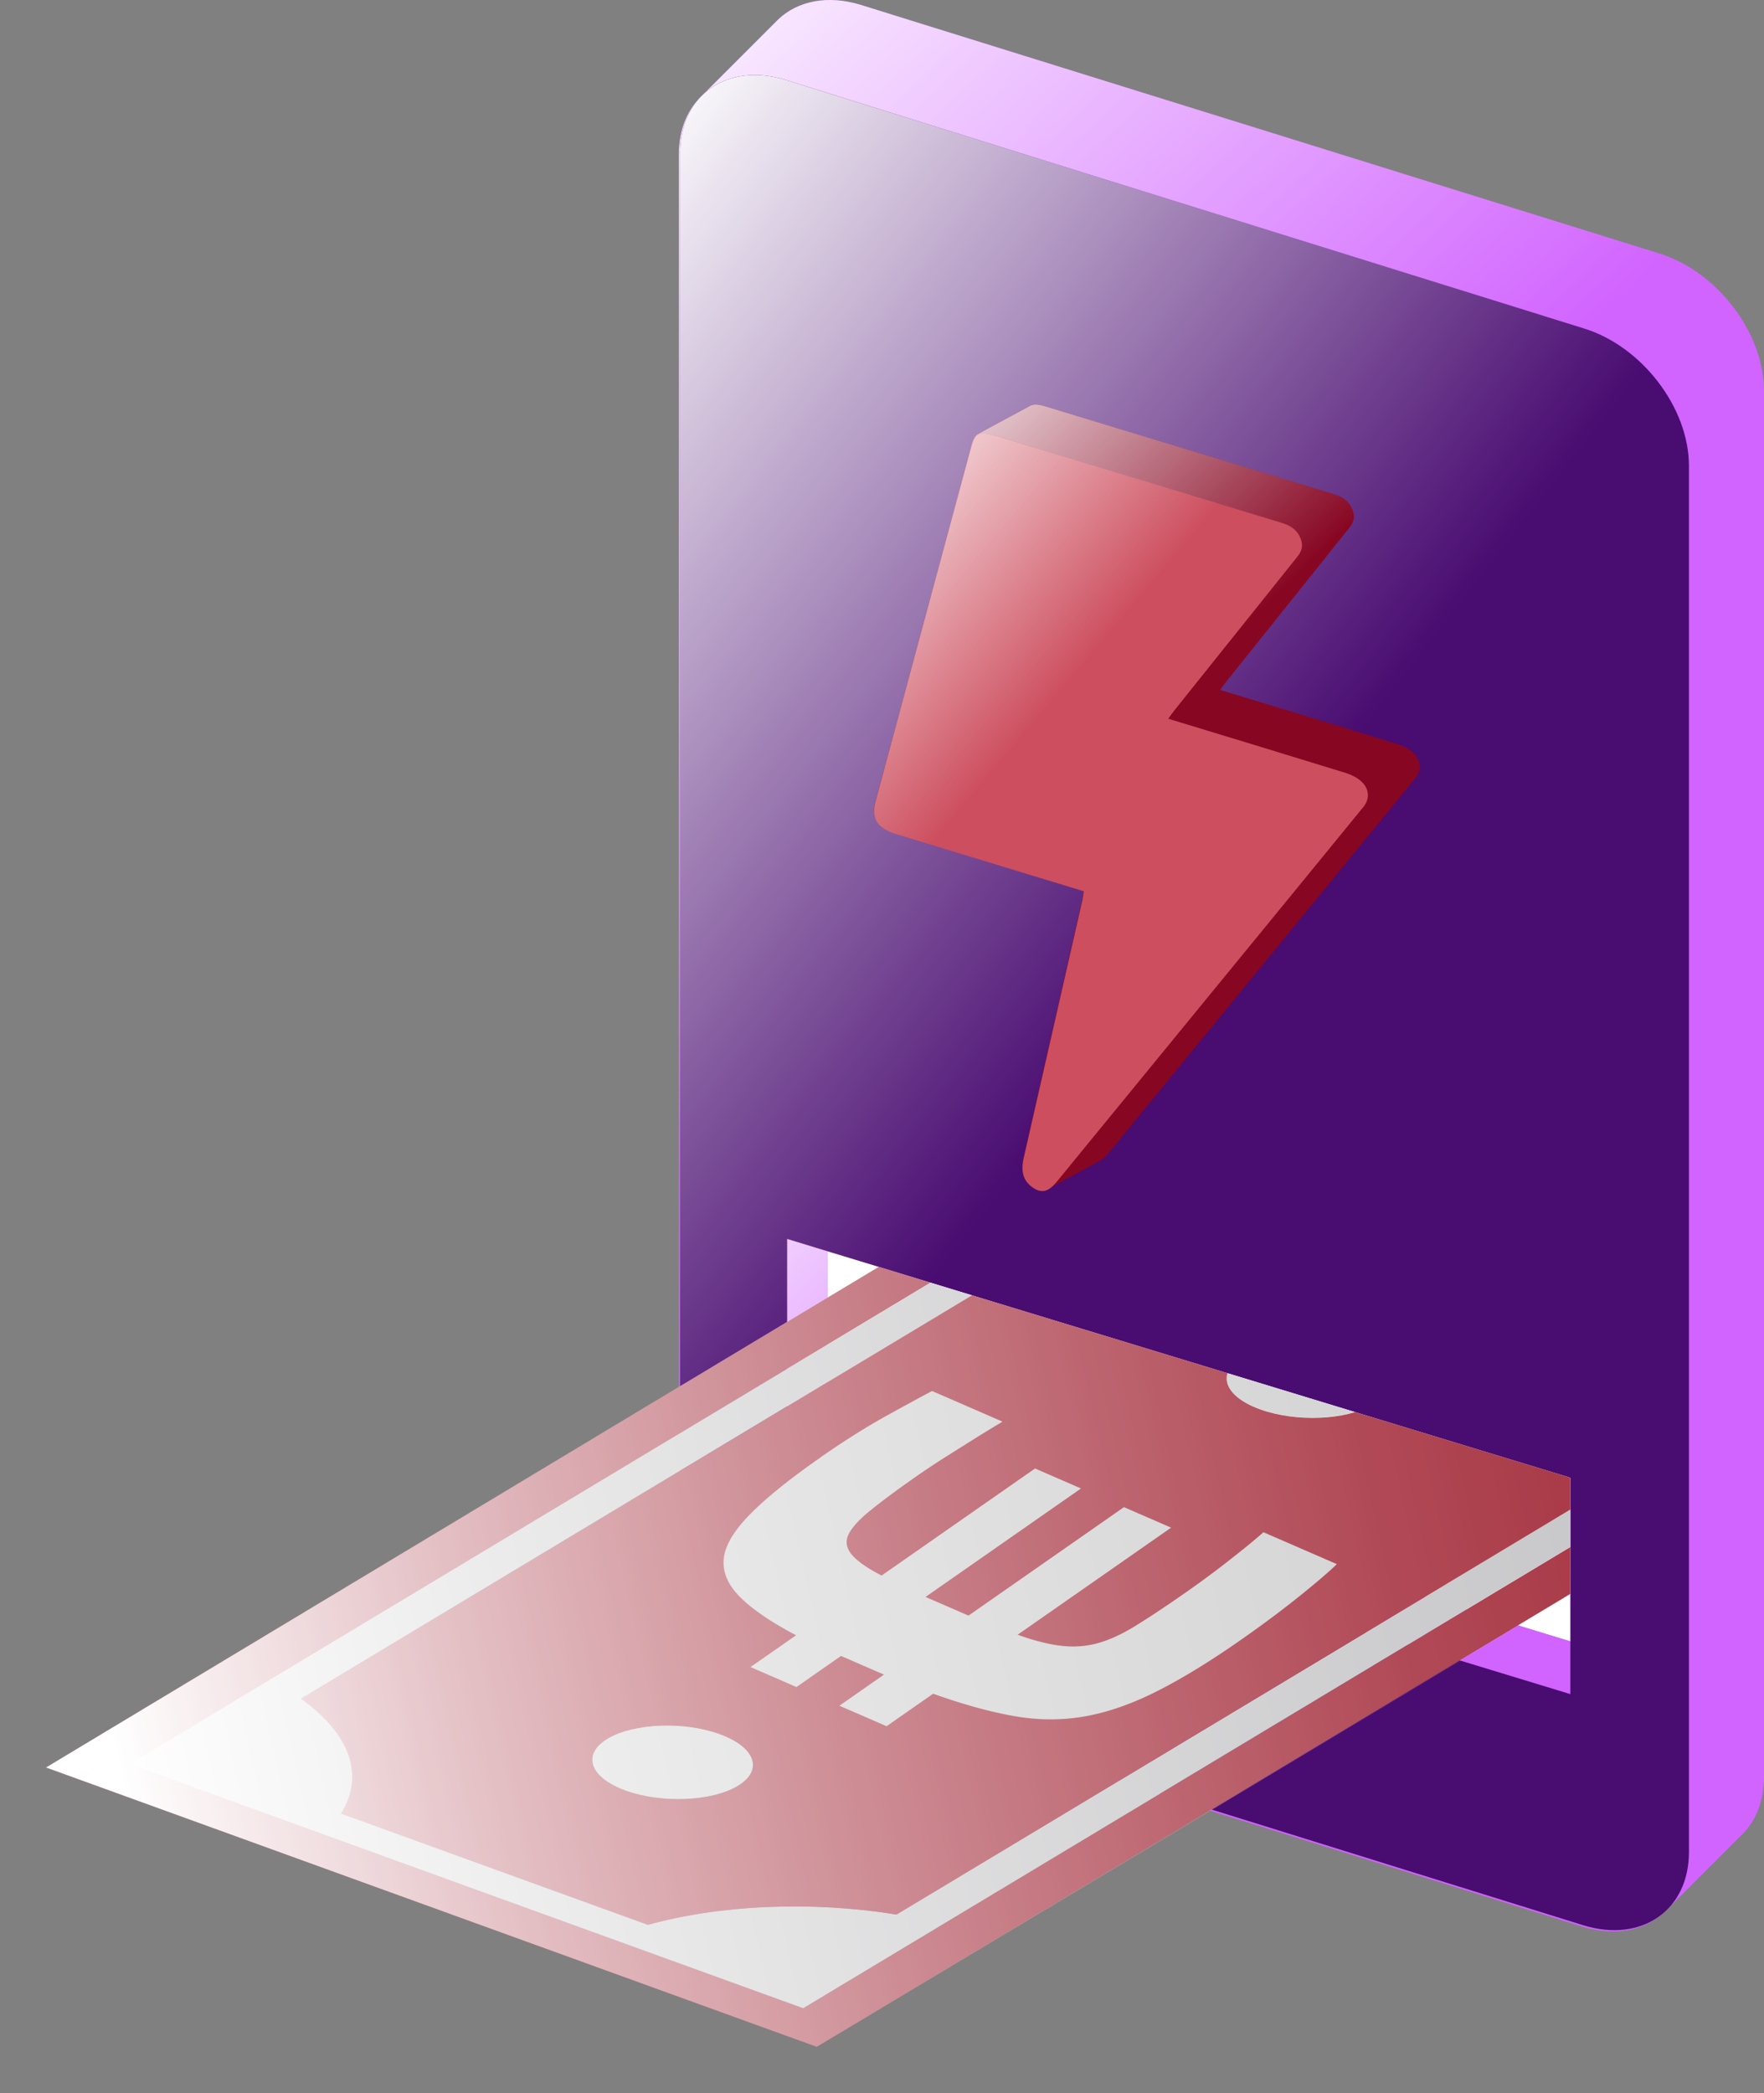 <svg xmlns="http://www.w3.org/2000/svg" id="Layer_1" data-name="Layer 1" viewBox="0 0 444.18 526.84"><rect x="0" y="0" width="444.18" height="526.84" fill="#808080" stroke="none"/><defs><linearGradient id="linear-gradient" x1="109.9" x2="320.11" y1="495.06" y2="271.5" gradientTransform="translate(0 527.89) scale(1 -1)" gradientUnits="userSpaceOnUse"><stop offset="0" stop-color="#fff"/><stop offset=".77" stop-color="#fff" stop-opacity="0"/></linearGradient><linearGradient id="linear-gradient-2" x1="103.93" x2="349.15" y1="427.39" y2="235.78" gradientTransform="translate(0 527.89) scale(1 -1)" gradientUnits="userSpaceOnUse"><stop offset="0" stop-color="#fff"/><stop offset=".77" stop-color="#fff" stop-opacity="0"/></linearGradient><linearGradient id="linear-gradient-3" x1="203.34" x2="301.83" y1="414.22" y2="313.03" gradientTransform="translate(0 527.89) scale(1 -1)" gradientUnits="userSpaceOnUse"><stop offset="0" stop-color="#fff"/><stop offset=".77" stop-color="#fff" stop-opacity="0"/></linearGradient><linearGradient id="linear-gradient-4" x1="192.24" x2="277.11" y1="397.22" y2="325.26" gradientTransform="translate(0 527.89) scale(1 -1)" gradientUnits="userSpaceOnUse"><stop offset="0" stop-color="#fff"/><stop offset=".77" stop-color="#fff" stop-opacity="0"/></linearGradient><linearGradient id="linear-gradient-5" x1="175.78" x2="309.96" y1="259.95" y2="124.95" gradientTransform="translate(0 527.89) scale(1 -1)" gradientUnits="userSpaceOnUse"><stop offset="0" stop-color="#fff"/><stop offset=".77" stop-color="#fff" stop-opacity="0"/></linearGradient><linearGradient id="linear-gradient-6" x1="30.03" x2="551.56" y1="82.83" y2="200.85" gradientTransform="translate(0 527.89) scale(1 -1)" gradientUnits="userSpaceOnUse"><stop offset="0" stop-color="#fff"/><stop offset=".02" stop-color="#fff" stop-opacity=".96"/><stop offset=".18" stop-color="#fff" stop-opacity=".67"/><stop offset=".34" stop-color="#fff" stop-opacity=".43"/><stop offset=".48" stop-color="#fff" stop-opacity=".25"/><stop offset=".6" stop-color="#fff" stop-opacity=".11"/><stop offset=".7" stop-color="#fff" stop-opacity=".03"/><stop offset=".77" stop-color="#fff" stop-opacity="0"/></linearGradient><clipPath id="clippath"><path d="M395.41 426.4v-54.48l-197.2-60.07v20.28L0 448.96l221.08 77.88z" style="stroke-width:0;fill:none"/></clipPath><style>.cls-1{fill:#a73442}.cls-1,.cls-14,.cls-2{stroke-width:0}.cls-2{fill:#d163ff}.cls-16{isolation:isolate}.cls-14{fill:#d0d0d0}</style></defs><g class="cls-16"><g id="Layer_2" data-name="Layer 2"><g id="Layer_1-2" data-name="Layer 1-2"><path d="M417.64 63.74 216.69 1.21c-8.34-2.54-15.77-.95-20.64 3.59-.07.06-.12.13-.19.19s-.12.13-.19.19-.12.13-.19.19-.12.13-.19.19-.12.13-.19.19-.12.13-.19.19-.12.13-.19.19-.12.13-.19.19-.12.13-.19.19-.12.13-.19.19-.12.13-.19.19-.12.13-.19.19-.12.13-.19.19-.12.13-.19.19-.12.13-.19.19-.12.13-.19.19-.12.13-.19.19-.12.13-.19.19-.12.13-.19.19-.12.13-.19.19-.12.13-.19.19-.12.13-.19.19-.12.13-.19.19-.12.13-.19.19-.12.13-.19.19-.12.13-.19.19-.12.13-.19.19-.12.13-.19.19-.12.13-.19.19-.12.13-.19.19-.12.13-.19.19-.12.13-.19.19-.12.13-.19.19-.12.13-.19.19-.12.13-.19.19-.12.13-.19.19-.12.13-.19.19-.12.13-.19.19-.12.13-.19.19-.12.13-.19.19-.12.13-.19.19-.12.13-.19.19-.12.13-.19.19-.12.13-.19.19-.12.13-.19.19-.12.13-.19.19-.12.13-.19.19-.12.13-.19.19-.12.13-.19.19-.12.13-.19.19-.12.13-.19.19-.12.13-.19.19-.12.13-.19.19-.12.13-.19.19-.12.13-.19.19-.12.13-.19.19-.12.13-.19.19-.12.13-.19.19-.12.13-.19.19-.12.13-.19.19-.12.13-.19.19-.12.13-.19.19-.12.13-.19.19-.12.13-.19.19-.12.13-.19.19-.12.13-.19.19-.12.13-.19.19-.12.13-.19.19-.12.13-.19.19-.12.13-.19.19-.12.13-.19.19-.12.13-.19.19-.12.13-.19.19-.12.13-.19.19-.12.13-.19.19-.12.13-.19.19-.12.13-.19.19-.12.13-.19.19-.12.13-.19.19-.12.13-.19.19-.12.13-.19.19-.12.13-.19.19-.12.13-.19.19-.12.13-.19.19-.12.13-.19.19-.12.13-.19.19-.12.13-.19.19-.12.13-.19.19-.12.13-.19.19-.12.13-.19.19-.12.13-.19.19-.12.13-.19.19-.12.13-.19.19-.12.13-.19.19-.12.13-.19.19-.12.13-.19.19-.12.13-.19.19-.12.13-.19.19-.12.13-.19.19-.12.13-.19.19c-3.8 3.43-6.09 8.63-6.09 15.05v348.89c0 14.66 11.88 30.16 26.54 34.62l200.95 62.53c8.34 2.54 15.77.95 20.64-3.59.07-.06.12-.13.19-.19s.12-.13.19-.19.12-.13.19-.19.12-.13.19-.19.12-.13.19-.19.12-.13.19-.19.12-.13.19-.19.12-.13.19-.19.12-.13.19-.19.12-.13.19-.19.12-.13.19-.19.12-.13.19-.19.12-.13.19-.19.12-.13.19-.19.12-.13.19-.19.12-.13.19-.19.12-.13.19-.19.12-.13.19-.19.12-.13.19-.19.12-.13.19-.19.12-.13.19-.19.12-.13.19-.19.12-.13.19-.19.12-.13.19-.19.12-.13.19-.19.12-.13.19-.19.12-.13.19-.19.12-.13.19-.19.12-.13.19-.19.12-.13.19-.19.12-.13.19-.19.12-.13.19-.19.12-.13.19-.19.12-.13.19-.19.12-.13.19-.19.12-.13.19-.19.12-.13.19-.19.12-.13.19-.19.12-.13.19-.19.12-.13.19-.19.12-.13.19-.19.12-.13.19-.19.12-.13.19-.19.12-.13.19-.19.12-.13.19-.19.12-.13.19-.19.12-.13.19-.19.12-.13.19-.19.12-.13.19-.19.12-.13.19-.19.12-.13.19-.19.12-.13.19-.19.12-.13.19-.19.12-.13.19-.19.12-.13.19-.19.12-.13.19-.19.12-.13.19-.19.12-.13.19-.19.12-.13.19-.19.12-.13.19-.19.12-.13.19-.19.12-.13.19-.19.12-.13.19-.19.12-.13.19-.19.12-.13.19-.19.12-.13.19-.19.12-.13.19-.19.12-.13.19-.19.12-.13.19-.19.12-.13.19-.19.12-.13.19-.19.12-.13.19-.19.12-.13.19-.19.12-.13.19-.19.12-.13.19-.19.12-.13.19-.19.12-.13.19-.19.12-.13.19-.19.12-.13.19-.19.12-.13.19-.19.12-.13.19-.19.12-.13.19-.19.12-.13.19-.19.12-.13.19-.19.12-.13.19-.19.12-.13.19-.19.12-.13.19-.19.12-.13.19-.19.12-.13.19-.19.12-.13.19-.19.12-.13.19-.19.12-.13.19-.19.12-.13.19-.19.12-.13.19-.19.12-.13.19-.19.12-.13.19-.19.12-.13.19-.19.12-.13.19-.19.12-.13.19-.19.12-.13.19-.19c3.8-3.43 6.09-8.63 6.09-15.05V98.36c0-14.66-11.88-30.16-26.54-34.62" class="cls-2"/><path d="M417.64 63.74 216.69 1.21c-8.34-2.54-15.77-.95-20.64 3.59-.07.06-.12.13-.19.19s-.12.13-.19.19-.12.13-.19.19-.12.13-.19.19-.12.13-.19.19-.12.13-.19.19-.12.13-.19.19-.12.13-.19.19-.12.13-.19.19-.12.13-.19.19-.12.13-.19.19-.12.13-.19.19-.12.13-.19.19-.12.13-.19.19-.12.13-.19.19-.12.13-.19.19-.12.13-.19.19-.12.13-.19.19-.12.13-.19.19-.12.13-.19.19-.12.13-.19.19-.12.13-.19.19-.12.13-.19.19-.12.13-.19.19-.12.13-.19.19-.12.13-.19.19-.12.13-.19.19-.12.13-.19.19-.12.13-.19.19-.12.13-.19.19-.12.13-.19.19-.12.13-.19.19-.12.13-.19.19-.12.13-.19.19-.12.13-.19.19-.12.13-.19.19-.12.13-.19.19-.12.13-.19.19-.12.13-.19.19-.12.13-.19.19-.12.13-.19.19-.12.13-.19.19-.12.13-.19.19-.12.13-.19.19-.12.13-.19.19-.12.13-.19.19-.12.13-.19.19-.12.13-.19.19-.12.13-.19.19-.12.13-.19.19-.12.13-.19.19-.12.13-.19.19-.12.13-.19.19-.12.13-.19.19-.12.13-.19.19-.12.13-.19.19-.12.13-.19.19-.12.13-.19.19-.12.13-.19.19-.12.13-.19.19-.12.13-.19.19-.12.13-.19.19-.12.13-.19.19-.12.13-.19.19-.12.13-.19.19-.12.13-.19.19-.12.13-.19.19-.12.13-.19.19-.12.13-.19.19-.12.13-.19.19-.12.13-.19.19-.12.13-.19.19-.12.13-.19.19-.12.13-.19.19-.12.13-.19.19-.12.13-.19.19-.12.13-.19.19-.12.13-.19.19-.12.13-.19.19-.12.13-.19.19-.12.13-.19.19-.12.13-.19.19-.12.13-.19.19-.12.13-.19.19-.12.13-.19.19-.12.13-.19.19-.12.13-.19.19-.12.13-.19.19-.12.13-.19.19-.12.13-.19.19-.12.13-.19.19-.12.13-.19.19-.12.13-.19.19-.12.13-.19.19-.12.13-.19.19-.12.13-.19.19-.12.13-.19.19-.12.13-.19.19-.12.13-.19.19-.12.13-.19.19c-3.8 3.43-6.09 8.63-6.09 15.05v348.89c0 14.66 11.88 30.16 26.54 34.62l200.95 62.53c8.34 2.54 15.77.95 20.64-3.59.07-.06.12-.13.19-.19s.12-.13.19-.19.12-.13.19-.19.12-.13.19-.19.12-.13.19-.19.12-.13.19-.19.12-.13.19-.19.12-.13.19-.19.12-.13.19-.19.12-.13.19-.19.12-.13.19-.19.12-.13.19-.19.12-.13.19-.19.12-.13.19-.19.12-.13.19-.19.12-.13.19-.19.12-.13.19-.19.12-.13.19-.19.12-.13.19-.19.12-.13.19-.19.12-.13.19-.19.12-.13.19-.19.12-.13.19-.19.12-.13.19-.19.12-.13.19-.19.12-.13.19-.19.12-.13.19-.19.12-.13.19-.19.12-.13.19-.19.12-.13.19-.19.12-.13.19-.19.12-.13.19-.19.12-.13.19-.19.12-.13.19-.19.12-.13.19-.19.12-.13.19-.19.12-.13.19-.19.12-.13.19-.19.12-.13.19-.19.12-.13.19-.19.12-.13.19-.19.12-.13.19-.19.12-.13.19-.19.12-.13.19-.19.12-.13.19-.19.12-.13.19-.19.12-.13.19-.19.12-.13.19-.19.12-.13.19-.19.12-.13.19-.19.12-.13.19-.19.12-.13.19-.19.12-.13.19-.19.12-.13.19-.19.12-.13.19-.19.12-.13.19-.19.12-.13.19-.19.12-.13.19-.19.12-.13.19-.19.12-.13.19-.19.12-.13.19-.19.12-.13.19-.19.12-.13.19-.19.12-.13.19-.19.12-.13.19-.19.12-.13.19-.19.12-.13.19-.19.12-.13.19-.19.12-.13.19-.19.12-.13.19-.19.12-.13.19-.19.12-.13.19-.19.12-.13.19-.19.12-.13.19-.19.12-.13.19-.19.12-.13.19-.19.12-.13.19-.19.12-.13.19-.19.12-.13.19-.19.12-.13.19-.19.12-.13.19-.19.12-.13.19-.19.12-.13.19-.19.12-.13.19-.19.12-.13.19-.19.12-.13.19-.19.12-.13.19-.19.12-.13.19-.19.12-.13.19-.19.12-.13.19-.19.12-.13.19-.19.12-.13.19-.19.12-.13.19-.19.12-.13.19-.19.12-.13.19-.19.12-.13.19-.19.12-.13.19-.19.12-.13.19-.19.12-.13.19-.19.12-.13.19-.19c3.8-3.43 6.09-8.63 6.09-15.05V98.36c0-14.66-11.88-30.16-26.54-34.62" style="stroke-width:0;fill:url(#linear-gradient);mix-blend-mode:overlay;isolation:isolate"/><path d="m398.74 484.6-200.95-62.53c-14.66-4.46-26.54-19.96-26.54-34.62V38.56c0-14.66 11.88-22.92 26.54-18.45l200.95 62.53c14.66 4.46 26.54 19.96 26.54 34.62v348.89c0 14.66-11.88 22.92-26.54 18.45" style="stroke-width:0;fill:#490c71"/><path d="m398.74 484.6-200.95-62.53c-14.66-4.46-26.54-19.96-26.54-34.62V38.56c0-14.66 11.88-22.92 26.54-18.45l200.95 62.53c14.66 4.46 26.54 19.96 26.54 34.62v348.89c0 14.66-11.88 22.92-26.54 18.45" style="stroke-width:0;mix-blend-mode:overlay;isolation:isolate;fill:url(#linear-gradient-2)"/><path d="M355.92 189.49c-1.12-1.07-2.73-1.8-4.12-2.23-13.86-4.29-27.71-8.48-41.57-12.7-.84-.26-1.69-.51-3-.91.69-.93 1.1-1.54 1.56-2.11 10.3-12.87 20.59-25.75 30.9-38.61 1.04-1.3 1.73-2.71.77-4.87-1.01-2.28-2.78-3.15-4.81-3.76-24.07-7.3-48.13-14.65-72.2-21.97-1.89-.58-3.12-.69-4-.23-.05.02-.09.05-.13.07-.05.02-.09.05-.13.07-.05.02-.09.05-.13.07-.05.02-.09.05-.13.07-.05.02-.09.05-.13.07-.05.02-.09.05-.13.07-.05.02-.09.05-.13.07-.05.02-.09.05-.13.07-.05.02-.09.05-.13.07-.05.02-.09.05-.13.07-.05.02-.09.05-.13.07-.05.02-.09.05-.13.07-.05.02-.09.05-.13.07-.05.02-.09.05-.13.07-.05.02-.09.05-.13.07-.05.02-.09.05-.13.07-.05.02-.09.05-.13.07-.05.02-.09.05-.13.07-.05.02-.09.05-.13.07-.05.02-.09.05-.13.07-.05.02-.09.05-.13.07-.05.02-.09.05-.13.07-.05.02-.09.05-.13.07-.05.02-.09.05-.13.07-.05.02-.09.05-.13.07-.05.02-.09.05-.13.07-.05.02-.09.05-.13.07-.05.02-.09.05-.13.07-.05.02-.09.05-.13.07-.05.02-.09.05-.13.07-.05.02-.09.05-.13.07-.05.02-.09.05-.13.07-.05.02-.09.05-.13.07-.05.02-.09.05-.13.07-.05.02-.09.05-.13.07-.05.02-.09.05-.13.07-.05.02-.09.05-.13.07-.05.02-.09.05-.13.07-.05.02-.09.05-.13.07-.05.02-.09.05-.13.07-.05.02-.09.05-.13.07-.05.02-.09.05-.13.07-.05.02-.09.05-.13.07-.05.02-.09.05-.13.07-.05.02-.09.05-.13.07-.05.02-.09.05-.13.07-.05.02-.09.05-.13.07-.05.02-.09.05-.13.07-.05.02-.09.05-.13.07-.05.02-.09.05-.13.07-.05.02-.09.05-.13.07-.05.02-.09.05-.13.07-.05.02-.09.05-.13.07-.05.02-.09.05-.13.07-.05.02-.09.05-.13.07-.05.02-.09.05-.13.07-.05.02-.09.05-.13.07-.05.02-.09.05-.13.07-.05.02-.09.05-.13.07-.05.02-.09.05-.13.07-.05.02-.09.05-.13.07-.05.02-.09.05-.13.07-.05.02-.09.05-.13.07-.05.02-.09.05-.13.07-.05.02-.09.05-.13.07-.05.02-.09.05-.13.07-.05.02-.09.05-.13.07-.05.02-.09.05-.13.07-.05.02-.09.05-.13.07-.05.02-.09.05-.13.07-.05.02-.09.05-.13.07-.05.02-.09.05-.13.07-.05.02-.09.05-.13.07-.05.02-.09.05-.13.07-.05.02-.09.05-.13.07-.05.02-.09.05-.13.07-.05.02-.09.05-.13.07-.05.02-.09.05-.13.07-.05.02-.09.05-.13.07-.05.02-.09.05-.13.07-.05.02-.09.05-.13.07-.05.02-.09.05-.13.07-.05.02-.09.05-.13.07-.05.02-.09.05-.13.07-.05.02-.09.05-.13.07-.05.02-.09.05-.13.07-.05.02-.09.05-.13.07-.05.02-.09.05-.13.07-.05.02-.09.05-.13.07-.05.02-.09.05-.13.07-.05.02-.09.05-.13.07-.05.02-.09.05-.13.07-.05.02-.09.05-.13.07-.05.02-.09.05-.13.07-.05.02-.09.05-.13.07-.05.02-.09.05-.13.07-.05.02-.09.05-.13.07-.05.02-.09.05-.13.07-.05.02-.09.05-.13.07-.05.02-.09.05-.13.07-.89.39-1.42 1.33-1.86 2.95-8.05 29.79-16.1 59.59-24.13 89.4-1.19 4.43.34 6.84 5.25 8.34 14.8 4.51 29.61 9.02 44.42 13.53.86.26 1.72.52 2.7.82-.15.95-.23 1.71-.39 2.43l-14.73 64.71c-.8 3.5-.09 5.79 2.23 7.43 1.43 1.01 2.65 1.19 3.9.52.04-.02.09-.05.13-.07s.09-.05.13-.07.09-.05.13-.07.09-.05.13-.07.09-.05.13-.07.09-.05.13-.07.09-.05.13-.07.09-.05.13-.07.09-.05.13-.07.09-.05.13-.07.09-.05.13-.07.09-.05.13-.07.09-.05.13-.07.09-.05.13-.07.09-.05.13-.07.09-.05.13-.07.09-.05.13-.07.09-.05.13-.07.09-.05.13-.07.09-.05.13-.07.09-.05.13-.07.09-.05.13-.07.09-.05.13-.07.09-.05.13-.07.09-.05.13-.07.09-.05.13-.07.09-.05.13-.07.09-.05.13-.07.09-.05.13-.07.09-.05.13-.07.09-.05.13-.07.09-.05.13-.07.09-.05.13-.07.09-.05.13-.07.09-.05.13-.07.09-.05.13-.07.09-.05.13-.07.09-.05.13-.07.09-.05.13-.07.09-.05.13-.07.09-.05.13-.07.09-.05.13-.07.09-.05.13-.07.09-.05.13-.07.09-.05.13-.07.09-.05.13-.07.09-.05.13-.07.09-.05.13-.07.09-.05.13-.07.09-.05.13-.07.09-.05.13-.07.09-.05.13-.07.09-.05.13-.07.09-.05.13-.07.09-.05.13-.07.09-.05.13-.07.09-.05.13-.07.09-.05.13-.07.09-.05.13-.07.09-.05.13-.07.09-.05.13-.07.09-.05.13-.07.09-.05.13-.07.09-.05.13-.07.09-.05.13-.07.09-.05.13-.07.09-.05.13-.07.09-.05.13-.07.09-.05.13-.07.09-.05.13-.07.09-.05.13-.07.09-.05.13-.07.09-.05.13-.07.09-.05.13-.07.09-.05.13-.07.09-.05.13-.07.09-.05.13-.07.09-.05.13-.07.09-.05.13-.07.09-.05.13-.07.09-.05.13-.07.09-.05.13-.07.09-.05.13-.07.09-.05.13-.07.09-.05.13-.07.09-.05.13-.07.09-.05.13-.07.09-.05.13-.07.09-.05.13-.07.09-.05.13-.07.09-.05.13-.07.09-.05.13-.07.09-.05.13-.07.09-.05.13-.07.09-.05.13-.07.09-.05.13-.07.09-.05.13-.07.09-.05.13-.07.09-.05.13-.07.09-.05.13-.07c.75-.37 1.5-1.04 2.32-2.03 20.07-24.51 40.14-49.01 60.2-73.52 5.68-6.93 11.36-13.86 17.01-20.81 1.61-1.97 1.54-4.45-.46-6.36v-.02Z" style="stroke-width:0;fill:#870622"/><path d="M355.92 189.49c-1.12-1.07-2.73-1.8-4.12-2.23-13.86-4.29-27.71-8.48-41.57-12.7-.84-.26-1.69-.51-3-.91.69-.93 1.1-1.54 1.56-2.11 10.3-12.87 20.59-25.75 30.9-38.61 1.04-1.3 1.73-2.71.77-4.87-1.01-2.28-2.78-3.15-4.81-3.76-24.07-7.3-48.13-14.65-72.2-21.97-1.89-.58-3.12-.69-4-.23-.05.02-.09.05-.13.07-.05.02-.09.05-.13.07-.05.02-.09.05-.13.07-.05.02-.09.05-.13.07-.05.02-.09.05-.13.07-.05.02-.09.05-.13.07-.05.02-.09.05-.13.07-.05.02-.09.05-.13.07-.05.02-.09.05-.13.07-.05.02-.09.05-.13.07-.05.02-.09.05-.13.07-.05.02-.09.05-.13.07-.05.02-.09.05-.13.07-.05.02-.09.05-.13.07-.05.02-.09.05-.13.07-.05.02-.09.05-.13.07-.05.02-.09.05-.13.07-.05.02-.09.05-.13.07-.05.02-.09.05-.13.07-.05.02-.09.05-.13.07-.05.02-.09.05-.13.07-.05.02-.09.05-.13.07-.05.02-.09.05-.13.07-.05.02-.09.05-.13.07-.05.02-.09.05-.13.07-.05.02-.09.05-.13.07-.05.02-.09.05-.13.07-.05.02-.09.05-.13.07-.05.02-.09.05-.13.07-.05.02-.09.05-.13.07-.05.02-.09.05-.13.07-.05.02-.09.05-.13.07-.05.02-.09.05-.13.07-.05.02-.09.05-.13.07-.05.02-.09.05-.13.07-.05.02-.09.05-.13.07-.05.02-.09.05-.13.07-.05.02-.09.05-.13.07-.05.02-.09.05-.13.07-.05.02-.09.05-.13.07-.05.02-.09.05-.13.07-.05.02-.09.05-.13.07-.05.02-.09.05-.13.07-.05.02-.09.05-.13.07-.05.02-.09.05-.13.07-.05.02-.09.05-.13.07-.05.02-.09.05-.13.07-.05.02-.09.05-.13.07-.05.02-.09.05-.13.07-.05.02-.09.05-.13.07-.05.02-.09.05-.13.07-.05.02-.09.05-.13.07-.05.02-.09.05-.13.07-.05.02-.09.05-.13.07-.05.02-.09.05-.13.07-.05.02-.09.05-.13.07-.05.02-.09.05-.13.07-.05.02-.09.05-.13.07-.05.02-.09.05-.13.07-.05.02-.09.05-.13.07-.05.02-.09.05-.13.07-.05.02-.09.05-.13.07-.05.02-.09.05-.13.07-.05.02-.09.05-.13.07-.05.02-.09.05-.13.07-.05.02-.09.05-.13.07-.05.02-.09.05-.13.07-.05.02-.09.05-.13.07-.05.02-.09.05-.13.07-.05.02-.09.05-.13.07-.05.02-.09.05-.13.07-.05.02-.09.05-.13.07-.05.02-.09.05-.13.07-.05.02-.09.05-.13.07-.05.02-.09.05-.13.07-.05.02-.09.05-.13.07-.05.02-.09.05-.13.07-.05.02-.09.05-.13.07-.05.02-.09.05-.13.07-.05.02-.09.05-.13.07-.05.02-.09.05-.13.07-.05.02-.09.05-.13.07-.05.02-.09.05-.13.07-.05.02-.09.05-.13.07-.05.02-.09.05-.13.07-.05.02-.09.05-.13.07-.05.02-.09.05-.13.07-.05.02-.09.05-.13.07-.05.02-.09.05-.13.07-.05.02-.09.05-.13.07-.05.02-.09.05-.13.07-.05.02-.09.05-.13.07-.05.02-.09.05-.13.07-.05.02-.09.05-.13.07-.05.02-.09.05-.13.07-.05.02-.09.05-.13.07-.05.02-.09.05-.13.07-.05.02-.09.05-.13.07-.05.02-.09.05-.13.07-.05.02-.09.05-.13.07-.89.39-1.42 1.33-1.86 2.95-8.05 29.79-16.1 59.59-24.13 89.4-1.19 4.43.34 6.84 5.25 8.34 14.8 4.51 29.61 9.02 44.42 13.53.86.26 1.72.52 2.7.82-.15.95-.23 1.71-.39 2.43l-14.73 64.71c-.8 3.5-.09 5.79 2.23 7.43 1.43 1.01 2.65 1.19 3.9.52.04-.02.09-.05.13-.07s.09-.05.13-.07.09-.05.13-.07.09-.05.13-.07.09-.05.13-.07.09-.05.13-.07.09-.05.13-.07.09-.05.13-.07.09-.05.13-.07.09-.05.13-.07.09-.05.13-.07.09-.05.13-.07.09-.05.13-.07.09-.05.13-.07.09-.05.13-.07.09-.05.13-.07.09-.05.13-.07.09-.05.13-.07.09-.05.13-.07.09-.05.13-.07.09-.05.13-.07.09-.05.13-.07.09-.05.13-.07.09-.05.13-.07.09-.05.13-.07.09-.05.13-.07.09-.05.13-.07.09-.05.13-.07.09-.05.13-.07.09-.05.13-.07.09-.05.13-.07.09-.05.13-.07.09-.05.13-.07.09-.05.13-.07.09-.05.13-.07.09-.05.13-.07.09-.05.13-.07.09-.05.13-.07.09-.05.13-.07.09-.05.13-.07.09-.05.13-.07.09-.05.13-.07.09-.05.13-.07.09-.05.13-.07.09-.05.13-.07.09-.05.13-.07.09-.05.13-.07.09-.05.13-.07.09-.05.13-.07.09-.05.13-.07.09-.05.13-.07.09-.05.13-.07.09-.05.13-.07.09-.05.13-.07.09-.05.13-.07.09-.05.13-.07.09-.05.13-.07.09-.05.13-.07.09-.05.13-.07.09-.05.13-.07.09-.05.13-.07.09-.05.13-.07.09-.05.13-.07.09-.05.13-.07.09-.05.13-.07.09-.05.13-.07.09-.05.13-.07.09-.05.13-.07.09-.05.13-.07.09-.05.13-.07.09-.05.13-.07.09-.05.13-.07.09-.05.13-.07.09-.05.13-.07.09-.05.13-.07.09-.05.13-.07.09-.05.13-.07.09-.05.13-.07.09-.05.13-.07.09-.05.13-.07.09-.05.13-.07.09-.05.13-.07.09-.05.13-.07.09-.05.13-.07.09-.05.13-.07.09-.05.13-.07.09-.05.13-.07.09-.05.13-.07.09-.05.13-.07.09-.05.13-.07.09-.05.13-.07.09-.05.13-.07.09-.05.13-.07.09-.05.13-.07.09-.05.13-.07.09-.05.13-.07.09-.05.13-.07.09-.05.13-.07.09-.05.13-.07.09-.05.13-.07c.75-.37 1.5-1.04 2.32-2.03 20.07-24.51 40.14-49.01 60.2-73.52 5.68-6.93 11.36-13.86 17.01-20.81 1.61-1.97 1.54-4.45-.46-6.36v-.02Z" style="stroke-width:0;mix-blend-mode:overlay;isolation:isolate;fill:url(#linear-gradient-3)"/><path d="M272.88 224.32c-.98-.3-1.84-.56-2.7-.82l-44.41-13.53c-4.91-1.5-6.44-3.91-5.25-8.34 8.03-29.8 16.08-59.6 24.13-89.4.86-3.2 2.08-3.76 5.73-2.65 24.07 7.33 48.13 14.67 72.2 21.97 2.03.62 3.8 1.48 4.81 3.76.96 2.16.27 3.57-.77 4.87q-15.465 19.29-30.9 38.61c-.45.57-.87 1.17-1.56 2.11 1.31.4 2.16.66 3 .91 13.86 4.22 27.71 8.42 41.57 12.7 1.39.43 2.99 1.16 4.12 2.23 2 1.91 2.07 4.39.46 6.36-5.66 6.95-11.34 13.88-17.01 20.81l-60.2 73.52c-2.14 2.61-3.85 3.01-6.09 1.44-2.32-1.64-3.03-3.93-2.23-7.43 4.91-21.57 9.83-43.14 14.73-64.71.16-.72.24-1.48.39-2.43z" style="stroke-width:0;fill:#cd4e5e"/><path d="M272.88 224.32c-.98-.3-1.84-.56-2.7-.82l-44.41-13.53c-4.91-1.5-6.44-3.91-5.25-8.34 8.03-29.8 16.08-59.6 24.13-89.4.86-3.2 2.08-3.76 5.73-2.65 24.07 7.33 48.13 14.67 72.2 21.97 2.03.62 3.8 1.48 4.81 3.76.96 2.16.27 3.57-.77 4.87q-15.465 19.29-30.9 38.61c-.45.57-.87 1.17-1.56 2.11 1.31.4 2.16.66 3 .91 13.86 4.22 27.71 8.42 41.57 12.7 1.39.43 2.99 1.16 4.12 2.23 2 1.91 2.07 4.39.46 6.36-5.66 6.95-11.34 13.88-17.01 20.81l-60.2 73.52c-2.14 2.61-3.85 3.01-6.09 1.44-2.32-1.64-3.03-3.93-2.23-7.43 4.91-21.57 9.83-43.14 14.73-64.71.16-.72.24-1.48.39-2.43z" style="stroke-width:0;mix-blend-mode:overlay;isolation:isolate;fill:url(#linear-gradient-4)"/><path d="M395.42 413.12v13.28l-197.2-60.08v-54.47l10.16 3.1v41.2l183.7 55.95z" class="cls-2"/><path d="M395.42 413.12v13.28l-197.2-60.08v-54.47l10.16 3.1v41.2l183.7 55.95z" style="stroke-width:0;mix-blend-mode:overlay;isolation:isolate;fill:url(#linear-gradient-5)"/><path d="M395.42 371.93v41.19l-3.34-1.02-183.7-55.95v-41.2l3.96 1.2z" style="stroke-width:0;fill:#fff"/><g style="clip-path:url(#clippath)"><g class="cls-16"><path d="M11.57 444.87 292.78 275.9l194.09 70.32-281.21 168.97zm454.21-97.78L296.2 285.65 32.66 444l169.58 61.44z" class="cls-1"/><path d="M32.66 444 296.2 285.65l169.58 61.44-263.54 158.35zm379.9-109.39-77.29-28c-18.29 5.08-41.31 6.03-62.58 2.59L75.74 427.54c12.42 8.76 16.15 19.4 10.12 28.93l77.29 28c18.29-5.08 41.32-6.03 62.58-2.59l196.95-118.34c-12.42-8.76-16.15-19.4-10.13-28.93" style="stroke-width:0;fill:#c7c7c9"/><path d="M152.94 437.59c6.53-3.93 19.18-4.45 28.25-1.17s11.11 9.13 4.57 13.06-19.19 4.45-28.26 1.17-11.11-9.13-4.57-13.06Z" class="cls-14"/></g><g class="cls-16"><path d="M312.68 341.61c6.54-3.93 19.18-4.45 28.25-1.17s11.11 9.13 4.57 13.06-19.19 4.45-28.26 1.17-11.11-9.13-4.57-13.06z" class="cls-14"/><path d="M272.7 309.21c21.27 3.44 44.28 2.49 62.58-2.59l77.29 28c-6.02 9.53-2.29 20.17 10.13 28.93L225.75 481.89c-21.27-3.44-44.29-2.5-62.58 2.59l-77.29-28c6.02-9.53 2.3-20.17-10.12-28.93l196.95-118.34zm72.82 44.34c6.54-3.93 4.49-9.77-4.57-13.06s-21.71-2.76-28.25 1.17-4.5 9.78 4.57 13.06 21.72 2.76 28.26-1.17m-159.74 95.98c6.53-3.93 4.49-9.77-4.57-13.06s-21.72-2.76-28.25 1.17-4.5 9.78 4.57 13.06 21.72 2.76 28.26-1.17" class="cls-1"/></g><path d="M206.63 366.79c6.04-4.21 11.75-7.79 17.13-10.75 5.37-2.95 9.02-4.93 10.94-5.93l17.73 7.71a419 419 0 0 0-6.97 4.26c-2.41 1.51-4.87 3.06-7.4 4.65q-3.795 2.4-7.23 4.8c-4.85 3.38-8.73 6.26-11.67 8.64-2.93 2.38-4.78 4.44-5.56 6.17-.78 1.74-.45 3.41.95 5.04 1.41 1.62 3.89 3.35 7.44 5.18l38.64-26.95 11.57 5.03-39.15 27.3 10.82 4.7 39.15-27.3 11.87 5.16-38.64 26.95c4.06 1.47 7.69 2.4 10.89 2.78s6.26.17 9.19-.63c2.93-.79 6.12-2.25 9.55-4.36 3.44-2.11 7.62-4.89 12.56-8.33 4-2.79 7.87-5.66 11.6-8.6 3.74-2.94 6.44-5.16 8.09-6.66l18.49 8.03c-2.05 1.99-5.26 4.74-9.61 8.23-4.37 3.5-9.22 7.11-14.57 10.85-7.74 5.4-14.74 9.69-21.03 12.87-6.28 3.19-12.32 5.31-18.12 6.35s-11.75 1.03-17.87-.04c-6.11-1.07-12.93-2.95-20.45-5.64l-11.73 8.18-11.87-5.16 11.22-7.83-10.82-4.7-11.22 7.83-11.57-5.03 11.48-8c-6.3-3.32-10.99-6.51-14.07-9.58-3.07-3.07-4.46-6.27-4.16-9.6.31-3.33 2.51-7.07 6.58-11.22 4.08-4.14 10.02-8.95 17.85-14.4Z" class="cls-14"/><path d="M205.66 515.19 11.57 444.87l281.46-169.2 199.88 67.32z" style="stroke-width:0;mix-blend-mode:overlay;isolation:isolate;fill:url(#linear-gradient-6)"/></g></g></g></g></svg>